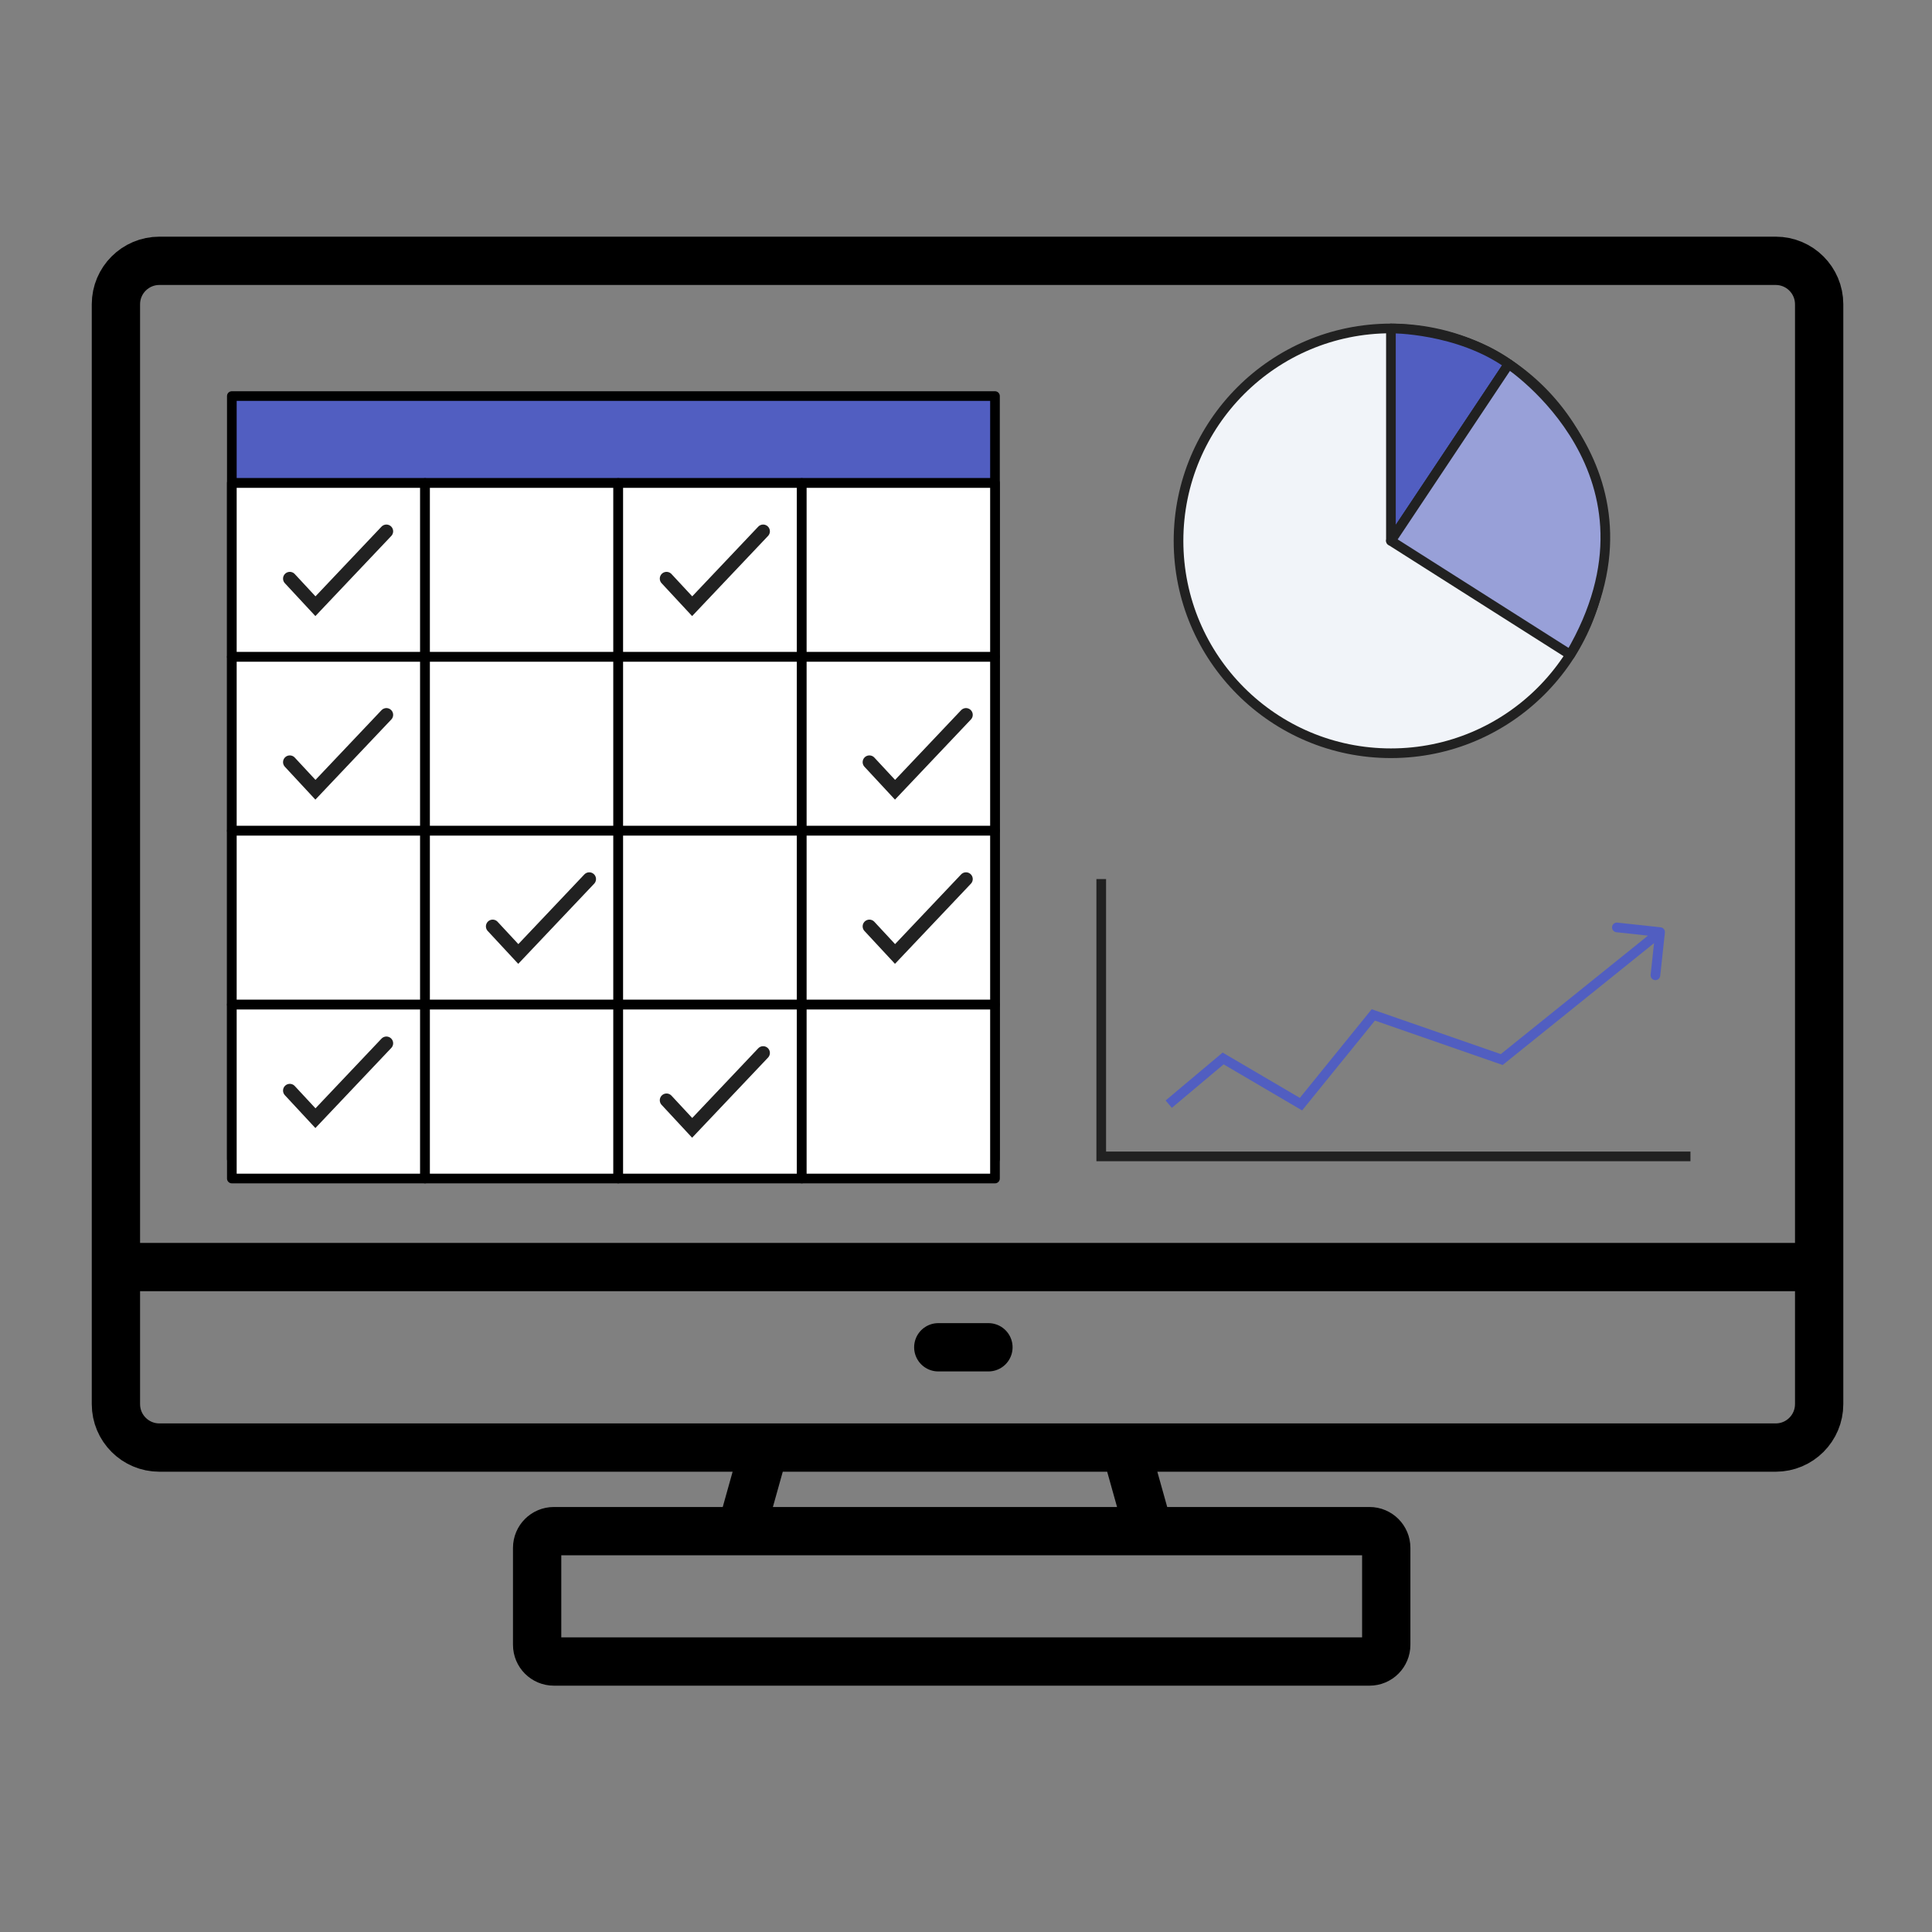 <svg width="200" height="200" viewBox="0 0 200 200" fill="none" xmlns="http://www.w3.org/2000/svg">
<rect x="0" y="0" width="200" height="200" fill="#808080" stroke="none"/>
<path d="M12 131.165V145.353C12 147.838 14.014 149.852 16.499 149.852H79.136M12 131.165V31.499C12 29.014 14.014 27 16.499 27H183.82C186.304 27 188.318 29.014 188.318 31.499V50.186V131.165M12 131.165H188.318M188.318 131.165V145.353C188.318 147.838 186.304 149.852 183.82 149.852H129.315H116.511M97.131 139.47H102.322M76.714 158.504H57.334C56.379 158.504 55.604 159.278 55.604 160.234V170.27C55.604 171.225 56.379 172 57.334 172H141.773C142.729 172 143.504 171.225 143.504 170.27V160.234C143.504 159.278 142.729 158.504 141.773 158.504H118.933M76.714 158.504L79.136 149.852M76.714 158.504H118.933M79.136 149.852H116.511M118.933 158.504L116.511 149.852" stroke="black" stroke-width="5" stroke-linecap="round" stroke-linejoin="round"/>
<path d="M143.988 77.976C156.132 77.976 165.976 68.132 165.976 55.988C165.976 43.844 156.132 34 143.988 34C131.844 34 122 43.844 122 55.988C122 68.132 131.844 77.976 143.988 77.976Z" fill="#F1F4F9" stroke="#212121" stroke-miterlimit="10" stroke-linejoin="round"/>
<path d="M156.18 37.686L143.988 55.984V34C143.988 34 150.931 33.953 156.18 37.69V37.686Z" fill="#515EC1" stroke="#212121" stroke-miterlimit="10" stroke-linejoin="round"/>
<path d="M162.548 67.772L143.988 55.987L156.18 37.689C156.18 37.689 173.519 49.114 162.548 67.772Z" fill="#98A0D8" stroke="#212121" stroke-miterlimit="10" stroke-linejoin="round"/>
<path d="M174.995 119.709H114V102.245V91" stroke="#212121" stroke-miterlimit="10"/>
<path d="M126.618 109.572L126.871 109.14L126.567 108.962L126.296 109.189L126.618 109.572ZM134.677 114.302L134.424 114.734L134.795 114.951L135.065 114.617L134.677 114.302ZM142.165 105.064L142.329 104.591L141.997 104.476L141.776 104.749L142.165 105.064ZM155.458 109.684L155.294 110.157L155.556 110.248L155.772 110.074L155.458 109.684ZM172.349 96.543C172.379 96.269 172.181 96.022 171.906 95.993L167.432 95.509C167.158 95.479 166.911 95.678 166.881 95.952C166.852 96.227 167.05 96.473 167.325 96.503L171.301 96.933L170.871 100.91C170.842 101.184 171.04 101.431 171.315 101.461C171.589 101.49 171.836 101.292 171.866 101.017L172.349 96.543ZM121.308 114.685L126.94 109.955L126.296 109.189L120.665 113.92L121.308 114.685ZM126.365 110.003L134.424 114.734L134.93 113.871L126.871 109.14L126.365 110.003ZM135.065 114.617L142.553 105.378L141.776 104.749L134.288 113.988L135.065 114.617ZM142 105.536L155.294 110.157L155.623 109.212L142.329 104.591L142 105.536ZM155.772 110.074L172.166 96.879L171.539 96.1L155.145 109.295L155.772 110.074Z" fill="#515EC1"/>
<path d="M24 41H103V50V120H24V50V41Z" fill="#515EC1"/>
<path d="M24 50V120H103V50M24 50V41H103V50M24 50H103" stroke="black" stroke-linejoin="round"/>
<rect x="24" y="50" width="20" height="18" fill="white" stroke="black" stroke-linejoin="round"/>
<rect x="24" y="68" width="20" height="18" fill="white" stroke="black" stroke-linejoin="round"/>
<rect x="24" y="86" width="20" height="18" fill="white" stroke="black" stroke-linejoin="round"/>
<rect x="24" y="104" width="20" height="18" fill="white" stroke="black" stroke-linejoin="round"/>
<rect x="44" y="50" width="20" height="18" fill="white" stroke="black" stroke-linejoin="round"/>
<rect x="44" y="68" width="20" height="18" fill="white" stroke="black" stroke-linejoin="round"/>
<rect x="44" y="86" width="20" height="18" fill="white" stroke="black" stroke-linejoin="round"/>
<rect x="44" y="104" width="20" height="18" fill="white" stroke="black" stroke-linejoin="round"/>
<rect x="64" y="50" width="19" height="18" fill="white" stroke="black" stroke-linejoin="round"/>
<rect x="64" y="68" width="19" height="18" fill="white" stroke="black" stroke-linejoin="round"/>
<rect x="64" y="86" width="19" height="18" fill="white" stroke="black" stroke-linejoin="round"/>
<rect x="64" y="104" width="19" height="18" fill="white" stroke="black" stroke-linejoin="round"/>
<rect x="83" y="50" width="20" height="18" fill="white" stroke="black" stroke-linejoin="round"/>
<rect x="83" y="68" width="20" height="18" fill="white" stroke="black" stroke-linejoin="round"/>
<rect x="83" y="86" width="20" height="18" fill="white" stroke="black" stroke-linejoin="round"/>
<rect x="83" y="104" width="20" height="18" fill="white" stroke="black" stroke-linejoin="round"/>
<path d="M30 59.898L32.653 62.755L40 55" stroke="#212121" stroke-width="1.398" stroke-linecap="round"/>
<path d="M69 59.898L71.653 62.755L79 55" stroke="#212121" stroke-width="1.398" stroke-linecap="round"/>
<path d="M90 78.898L92.653 81.755L100 74" stroke="#212121" stroke-width="1.398" stroke-linecap="round"/>
<path d="M30 78.898L32.653 81.755L40 74" stroke="#212121" stroke-width="1.398" stroke-linecap="round"/>
<path d="M51 95.898L53.653 98.755L61 91" stroke="#212121" stroke-width="1.398" stroke-linecap="round"/>
<path d="M69 113.898L71.653 116.755L79 109" stroke="#212121" stroke-width="1.398" stroke-linecap="round"/>
<path d="M30 112.898L32.653 115.755L40 108" stroke="#212121" stroke-width="1.398" stroke-linecap="round"/>
<path d="M90 95.898L92.653 98.755L100 91" stroke="#212121" stroke-width="1.398" stroke-linecap="round"/>
</svg>
